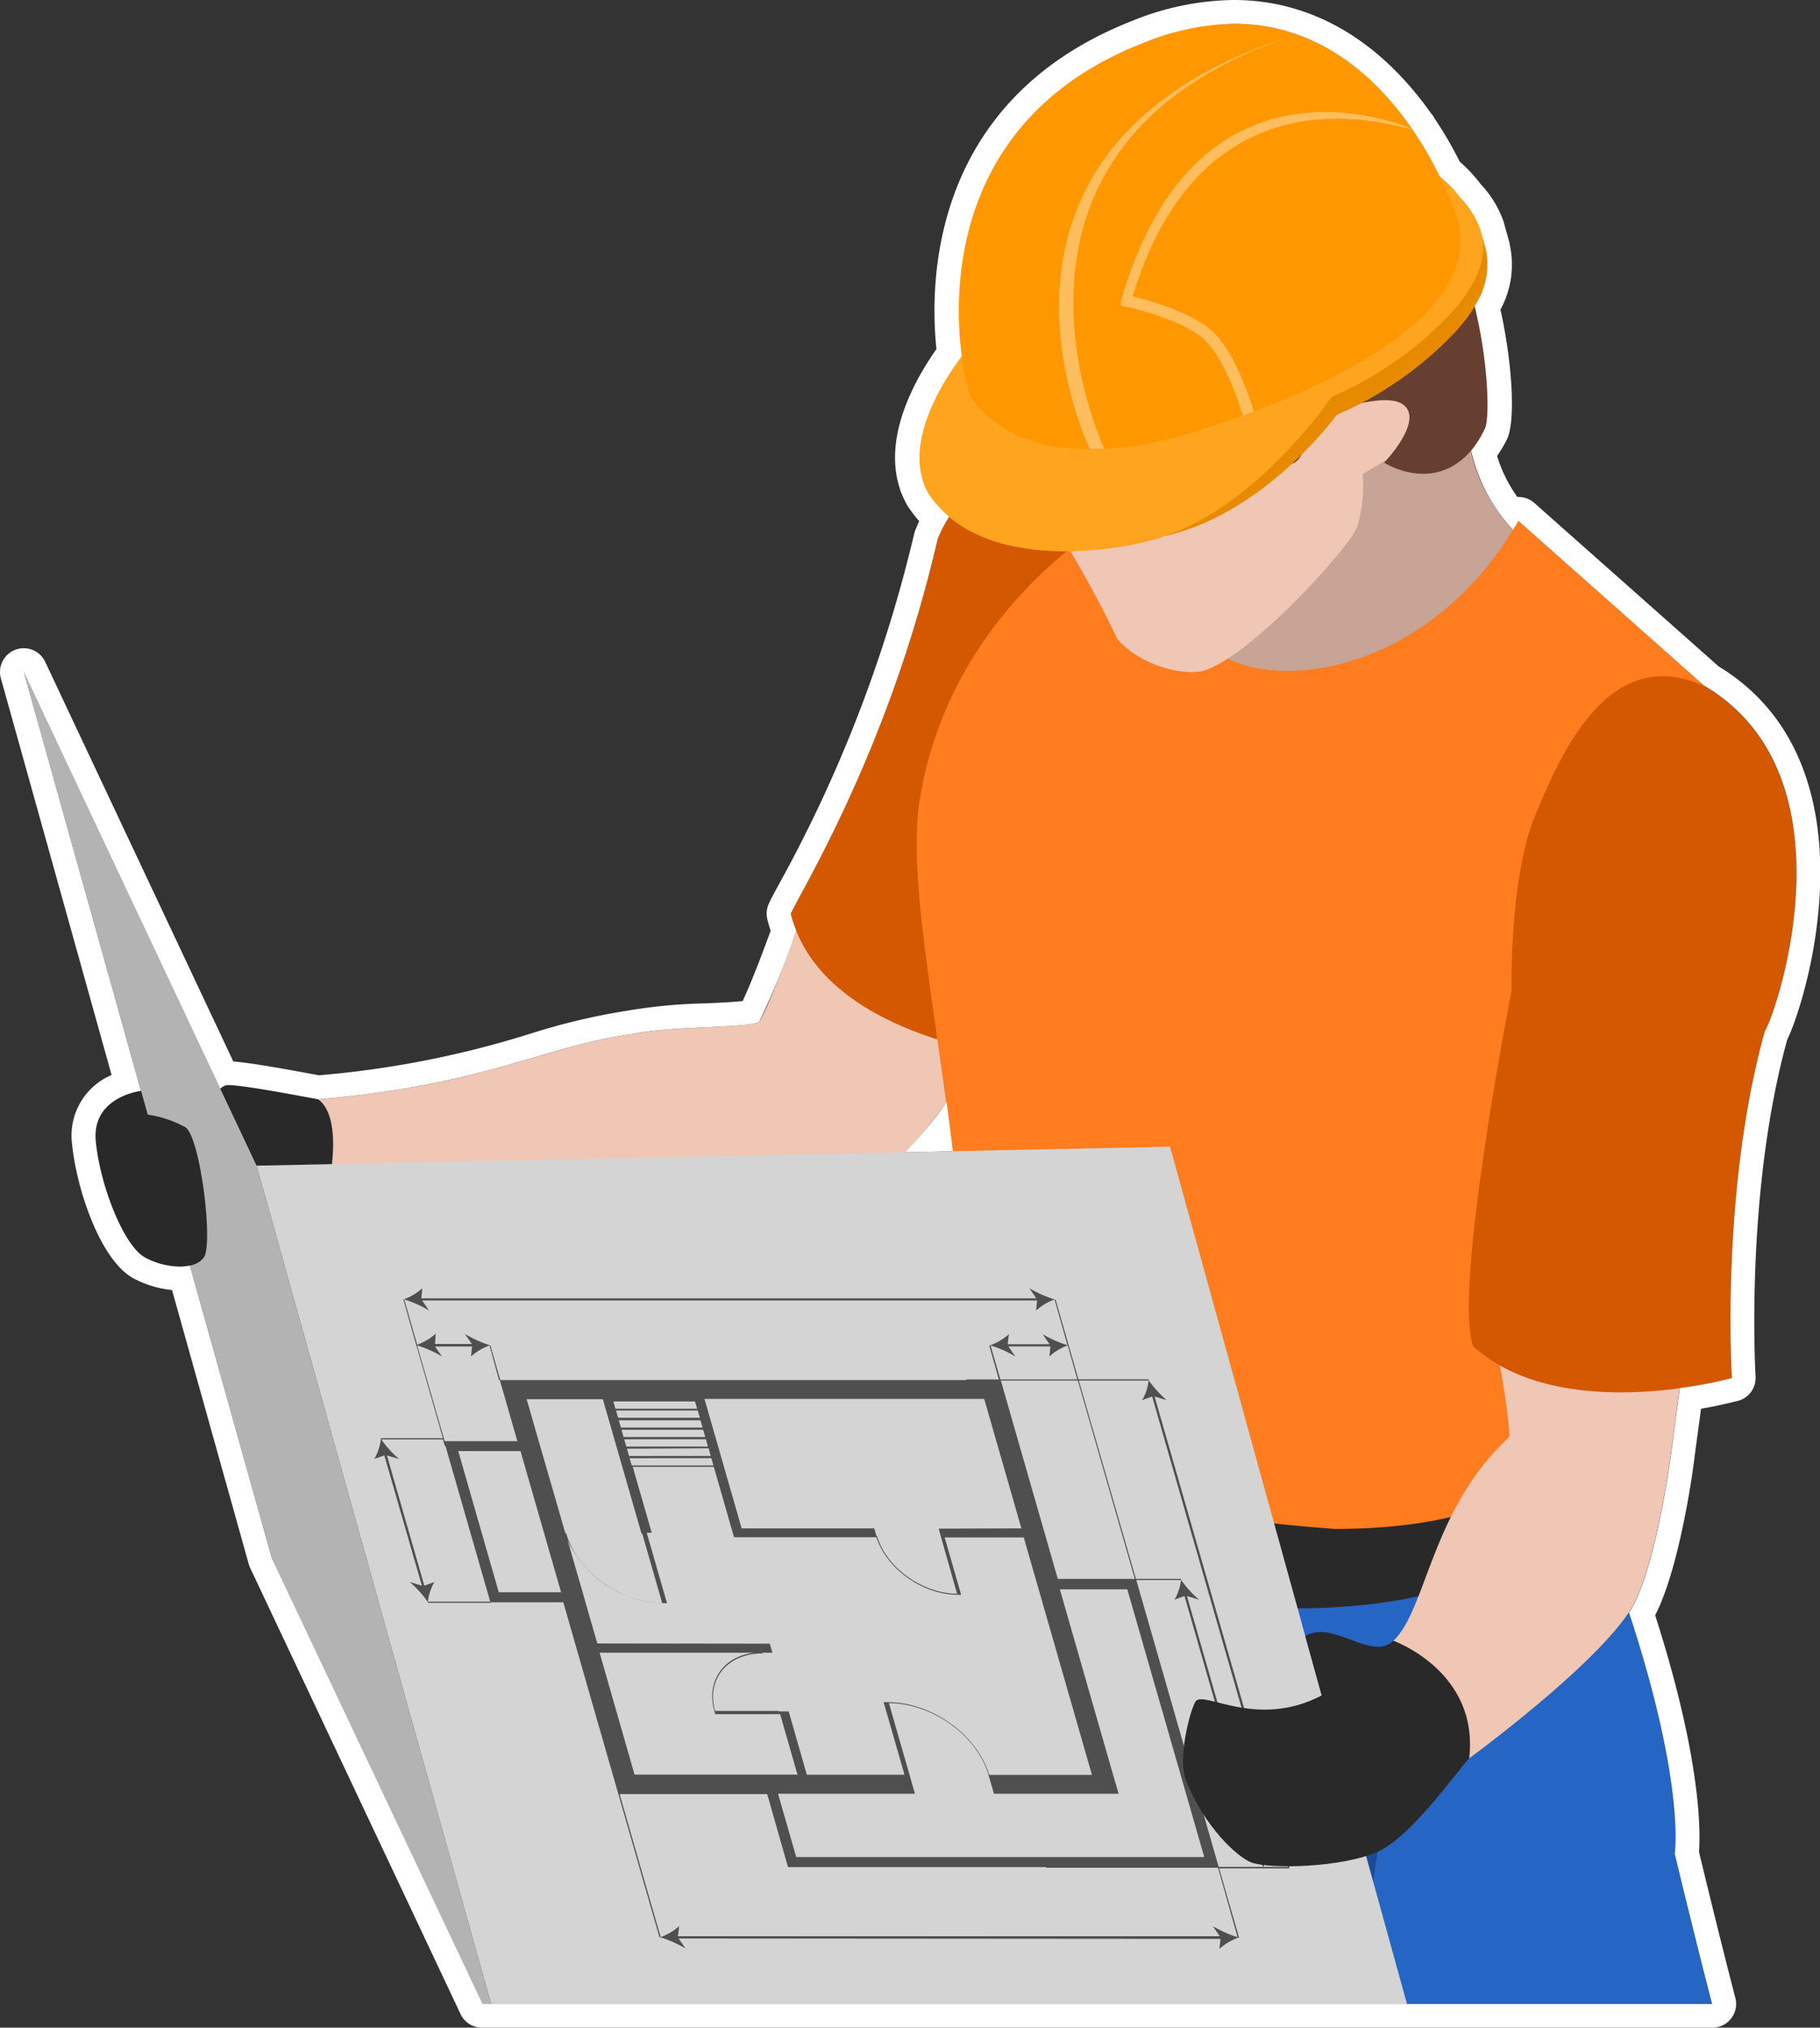 <?xml version="1.0" encoding="UTF-8"?> <svg xmlns="http://www.w3.org/2000/svg" viewBox="0 0 230.11 256.21"><rect x="0" y="0" width="230.11" height="256.21" fill="#333333" stroke="none"/><defs><style>.cls-1{fill:#2565c4;}.cls-2{fill:#1c4b94;}.cls-3{fill:#f0c6b4;}.cls-4{fill:#292929;}.cls-5{fill:#d45800;}.cls-6{fill:#c7a495;}.cls-7{fill:#c7c7c7;}.cls-8{fill:#ff7c1f;}.cls-9{fill:#d4d4d4;}.cls-10{fill:#b3b3b3;}.cls-11{fill:#663f30;}.cls-12{fill:#4f4f4f;}.cls-13{fill:#e88a00;}.cls-14{fill:#ffa41f;}.cls-15{fill:#ff9800;}.cls-16{fill:#ffbe5e;}.cls-17{fill:#fff;}</style></defs><g id="Calque_2" data-name="Calque 2"><g id="Calque_1-2" data-name="Calque 1"><path class="cls-1" d="M158.85,241.31s3.88,6.35,7.08,11.9h50.52c-2.23-8.59-4.73-19-4.73-19s1.9-11.78-10.1-42.44A73.33,73.33,0,0,1,173,200.09c-23,1.92-52.62-13.36-52.62-13.36s-1.07,8.35-1.55,12.26C125.11,222.09,158.85,241.31,158.85,241.31Z"></path><path class="cls-2" d="M172.3,246.71,174.18,234s-54.27-39.77-55.4-35a257.69,257.69,0,0,0,2.48,47.72Z"></path><path id="Tracé_1438" data-name="Tracé 1438" class="cls-3" d="M41.1,152s42.1,2.78,50.22,1.95,16.05-4.17,21.1-6.84S128,126.54,128,126.54l-26.44-11.42s-3.6,10.55-5.56,14c-1.66.84-11.21.47-16,1.54-10.75,1.4-18.66,6.46-39.77,8.24Z"></path><path id="Tracé_1439" data-name="Tracé 1439" class="cls-4" d="M40.21,138.89c-.76-.12-10-1.95-11.55-1.78s-4.16,5.33-4.33,8.17,2.39,6.77,4.11,6.72,2-6.93,3.11-6.22c1.28,7,9.55,6.22,9.55,6.22S43.9,141.53,40.21,138.89Z"></path><path id="Tracé_1440" data-name="Tracé 1440" class="cls-5" d="M137.84,52.8s-15,4.28-19.3,15.33c-6.12,26.55-17.23,44.32-18.56,47.32,3.78,15.44,28,18,28,18L149.3,58.13Z"></path><path id="Tracé_1441" data-name="Tracé 1441" class="cls-6" d="M185.71,55.14c.58,6.83,5.58,11.79,5.58,11.79l-6.67,16.64L162.19,91.8,146.63,80l17.56-35.55S185.64,47.31,185.71,55.14Z"></path><path id="Tracé_1446" data-name="Tracé 1446" class="cls-4" d="M199.51,181.11l2.11,10.65s-11.89,10-31.71,11.24a72.84,72.84,0,0,1-49.78-14.64l.29-14.86,47,15.94Z"></path><path id="Tracé_1447" data-name="Tracé 1447" class="cls-7" d="M137.84,196.74l10.09,2.92v-10l-10.09-2.9Z"></path><path id="Tracé_1448" data-name="Tracé 1448" class="cls-8" d="M153.07,81.79c7.12,6.23,27.77,3.56,38.89-16l23.5,20.83-16,94.48s-3.77,12.09-30.66,12.09c-41.54-3-46.65-14.09-48.43-19.7-2.22-9.95,1.77-10.78.83-20.84-2-21-6.65-40.91-4.93-51.54,4.93-30.32,34.77-41.24,34.77-41.24S148.63,78.68,153.07,81.79Z"></path><polygon class="cls-9" points="177.89 253.21 147.93 144.89 32.44 147.29 62.09 253.21 177.89 253.21"></polygon><polygon class="cls-10" points="60.95 253.21 62.09 253.21 32.44 147.29 3 84.9 34.33 196.79 60.95 253.21"></polygon><path id="Tracé_1449" data-name="Tracé 1449" class="cls-3" d="M125.64,39.81c-.55,11.66.77,12.77,3,16.5,2.78,8.5,6.11,10.94,12.67,24.5,2.66,3,7.55,4.55,10.66,4,5.89-1.55,18.66-15.55,19.66-18.33a18.49,18.49,0,0,0,.67-6.58L180.46,55l-1-10.66L160.79,27.14H139S126.76,38.61,125.64,39.81Z"></path><path id="Tracé_1450" data-name="Tracé 1450" class="cls-11" d="M175,58.46s4.16-4.32,3-6.65-6.33-.84-9.33,0-3.17,5.5-5,6.65-4.33-5.5-6-6.65-4.26,0-6.54-1.34-1-5.5-2.46-6.33c-7.35-1-9.77,3.78-18,2.78-13.79-9.34-6-21.78-6-21.78S140,2.48,157,10.15c30.55,1.66,32.2,41.42,30.84,44C183,63.63,175,58.46,175,58.46Z"></path><path id="Tracé_1451" data-name="Tracé 1451" class="cls-3" d="M185.71,222.21s16.46-12,20.7-19.22c3.09-5.67,4.87-19.44,4.87-19.44l2.22-16.66-24.43,2.44s1.77,9.33,1.77,12.22c-9.88,9.06-10.44,21.77-14.66,25.77Z"></path><g id="Groupe_639" data-name="Groupe 639"><path id="Tracé_1453" data-name="Tracé 1453" class="cls-12" d="M85.8,244.94l.88,1.27a14.15,14.15,0,0,0-3.21-1.42h-.09L71.22,202.46H62l-.36-1.27h0l-5.13-17.84h0l-.19-.64h-.08l-.24-.83H48.21a12.84,12.84,0,0,0,2.24,2.47l-1.53-.45,4.73,16.46,1.27-.46a6.43,6.43,0,0,0-.82,2.48H62l0,.15H54.11l0-.07a13,13,0,0,0-2.3-2.56l1.53.46L48.59,183.9l-1.27.45a6.24,6.24,0,0,0,.83-2.54l0-.08H56l-3.11-10.87-.26-.89L51,164.2H51a7.37,7.37,0,0,0,2.4-1.42l-.13,1.27h77.75l-.87-1.27a14.75,14.75,0,0,0,3.23,1.42h.08l2.89,10.09h8.86l0,.08h0a13.93,13.93,0,0,0,2.3,2.55l-1.53-.46,16.5,57.4,1.27-.45A6.19,6.19,0,0,0,163,236l0,.08h-8.86l2.52,8.75h-.09a7.47,7.47,0,0,0-2.4,1.42l.15-1.26Zm57.94-45.05.09.32,10.25,35.68h5.65a12.63,12.63,0,0,0-2.25-2.48l1.53.45-9.25-32.19-1.27.46a6.28,6.28,0,0,0,.83-2.48h-5.65Zm-.12-.39h5.68l0,.08a13.24,13.24,0,0,0,2.3,2.55l-1.53-.46,9.25,32.19,1.27-.45a6.06,6.06,0,0,0-.82,2.48h3.11a12.61,12.61,0,0,0-2.24-2.48l1.53.45-16.5-57.4-1.27.46a6.06,6.06,0,0,0,.82-2.48h-8.82Zm-80.56,1.69h7.88l-5.13-17.84H57.94Zm70.27-37a7.28,7.28,0,0,0-2.33,1.4l.13-1.27H53.37l.87,1.27a14.19,14.19,0,0,0-3.13-1.4l1.64,5.72a7.12,7.12,0,0,0,2.34-1.39L55,169.82h4.66l-.88-1.27A14.75,14.75,0,0,0,62,170H62l1.26,4.4h-.16L61.89,170a7.33,7.33,0,0,0-2.34,1.4l.14-1.26H55l.88,1.26a14.48,14.48,0,0,0-3.14-1.4l.25.87,3.23,11.23h9.19l-1.52-5.3h0l-.7-2.42h59v-.08h4.1L125.07,170h.08a7,7,0,0,0,2.4-1.42l-.14,1.27h5.29l-.87-1.27a13.9,13.9,0,0,0,3.13,1.39Zm8.12,62.46H125.67l-.68-2.34h0c-1.43-5-7.08-9.08-12.6-9.11l2.62,9.11h0l.67,2.34H98.37l2.3,8h51.59l-9.73-33.83H134l6.73,23.42h0l.7,2.41Zm-40.62-2.41-2.19-7.64H90.43l-.1-.36h0c-1.1-3.81,1.16-7,5.09-7.41H75.81l4.42,15.41Zm-3.5-16.55.33,1.14H96.4l0,.09c-4.43,0-7.1,3.25-6,7.27h8.06l0,.06h1.26l2.29,8h12.35l-2.64-9.17h.5v0c5.6,0,11.34,4.12,12.84,9.19h13l-8.62-30h-10l2.08,7.24h-.4v0c-4.47,0-9-3.25-10.31-7.27h-18l-2.56-8.9H80l2.4,8.33h-.63l2.56,8.9h-.49v0a13.67,13.67,0,0,1-12.09-8l1.9,6.57.36,1.27,1.51,5.25Zm31.81-14.57-4.7-16.36H89.07l4.7,16.36h16.77l.26.94h.08c1.16,4,5.7,7.29,10.13,7.32L119,194.3h0l-.32-1.15ZM77.89,178.22l.26.92H88.49l-.27-.92ZM88.14,178l-.26-.92H77.55l.26.92Zm-9.91,1.46.27.92H88.83l-.27-.92Zm.35,1.2.26.92H89.17l-.26-.92Zm.34,1.2.26.92H89.51l-.26-.92Zm.35,1.19.26.92H89.86L89.6,183Zm.33,1.2.27.92H90.2l-.26-.92Zm-8,9.53c1.38,4.82,6.81,8.74,12.12,8.77l-2.52-8.77h-.09L76.22,176.8H66.59l1.52,5.3.37,1.26,3,10.37ZM135,170a6.8,6.8,0,0,0-2.32,1.4l.13-1.27H127.5l.87,1.27a13.71,13.71,0,0,0-3.13-1.39l1.24,4.29h9.73Zm1.28,4.44h-9.74l7.2,25.06h9.74ZM154,236H132.28l0-.08H99.63L97,226.69H78.34l5.19,18.08a7.23,7.23,0,0,0,2.34-1.39l-.15,1.27h68.49l-.87-1.27a14.16,14.16,0,0,0,3.13,1.39Z"></path></g><path id="Tracé_1455" data-name="Tracé 1455" class="cls-4" d="M176.18,207.32c-2.77,2.67-7.64-2.72-11.15-.59l2.08,7.5c-8.36,4.37-15.15-.85-16,.83s-2.17,7.31-1.18,9.83c2.3,5.94,6.56,9.81,8.28,10.44,2.44.88,11.55.64,16-1.36s10.74-11.18,11.54-11.76C187.07,211.21,176.18,207.32,176.18,207.32Z"></path><path id="Tracé_1456" data-name="Tracé 1456" class="cls-5" d="M194.11,103c3.34-8,9.33-21.72,21.34-16.33,19.32,11.38,9.16,41.32,7.66,43.65-5.66,20.33-4.16,43.83-4.16,43.83s-21.5,6-32.67-4c-2.66-6.83,4.84-45,4.84-45S190.79,111,194.11,103Z"></path><path id="Tracé_1457" data-name="Tracé 1457" class="cls-4" d="M25.77,158.89c1.22-1.67-.44-15.22-2.33-16.45a13.94,13.94,0,0,0-4.77-1.6l-.85-3s-6.26.72-5.71,6.39,3.56,13.22,6.22,14.66S24.55,160.56,25.77,158.89Z"></path><g id="Groupe_641" data-name="Groupe 641"><path id="Tracé_1458" data-name="Tracé 1458" class="cls-13" d="M116.26,58c.17-6.14,6.69-11.74,6.69-11.74l56.76-23.58a15.15,15.15,0,0,1,5.67,4.65,17,17,0,0,1,1.45,1.84l.39-.12.69,2.47c.61,2.47.14,6.07-4,10.52A45.37,45.37,0,0,1,169,52.43S159.93,65,147.06,67.78c-1.18.63-21.88,6.12-29.67-5.36a8.54,8.54,0,0,1-.66-1.4h0Z"></path><path id="Tracé_1459" data-name="Tracé 1459" class="cls-14" d="M179.05,20.42a15,15,0,0,1,5.68,4.66c1.55,1.81,6.18,6.45-1.47,14.71a45.79,45.79,0,0,1-14.92,10.37S159.1,63.9,147.06,67.79c-1.17.63-21.88,6.11-29.67-5.36C113,54.88,122.29,44,122.29,44Z"></path><path id="Tracé_1460" data-name="Tracé 1460" class="cls-15" d="M183.82,26.45c-.31-.83-11-32.3-39.6-21-28.38,11.22-23.37,40-21.46,44.76,8,11.29,27.29,4.6,27.29,4.6S190.93,43.62,183.82,26.45Z"></path><path id="Tracé_1461" data-name="Tracé 1461" class="cls-16" d="M158.53,52c-.09-.3-2.12-7.34-5.34-10.24-2.63-2.35-8.49-4-10-4.31,9.3-30.48,34.13-21.07,35.4-21.11,0,0-27.12-12.35-36.86,21.69v.59l.6.12s6.94,1.48,9.86,4.11,4.92,9.59,4.95,9.65Z"></path><path id="Tracé_1462" data-name="Tracé 1462" class="cls-16" d="M164,4.34c-42.76,13.82-24.36,52.39-24.36,52.39l-1.85,0S119,18.24,164,4.34Z"></path></g><path class="cls-17" d="M156,3c10.94,0,18.2,7,22.55,13.3l0,0h0a48.15,48.15,0,0,1,3.48,6,15.13,15.13,0,0,1,2.66,2.76,10.86,10.86,0,0,1,2.49,4h0v0l.06.2.62,2.24a9.37,9.37,0,0,1-1.42,7.15c1.9,7.84,1.84,14.49,1.31,15.5A13.47,13.47,0,0,1,186,56.94a21.56,21.56,0,0,0,5.31,10c.22-.37.45-.74.67-1.12l23.5,20.83h0c19.31,11.39,9.15,41.32,7.65,43.65-5.66,20.33-4.16,43.83-4.16,43.83a53.21,53.21,0,0,1-6.58,1.26l-1.09,8.18s-1.78,13.77-4.87,19.44c-.14.24-.3.49-.47.74,7.17,21.8,5.78,30.47,5.78,30.47s2.5,10.42,4.73,19H62.09L32.9,149h0L62.09,253.21H61L34.33,196.79,24,159.91a6,6,0,0,1-1.31.13,9.53,9.53,0,0,1-4.36-1.15c-2.66-1.44-5.66-9-6.22-14.66s5.71-6.39,5.71-6.39L3,84.9l24.85,52.67a1.66,1.66,0,0,1,.81-.46h.24c2.07,0,10.59,1.67,11.31,1.79h0c21.11-1.78,29-6.84,39.77-8.24,4.78-1.07,14.33-.7,16-1.54a99.27,99.27,0,0,0,4.7-11.53,14.75,14.75,0,0,1-.7-2.13c1.33-3,12.44-20.77,18.56-47.32A17.51,17.51,0,0,1,120,65.29a14.17,14.17,0,0,1-2.57-2.86,8.08,8.08,0,0,1-.66-1.4h0V61c-2.13-6,2.9-13.47,4.84-16-1.38-10.12-.14-30.45,22.67-39.47A32,32,0,0,1,156,3M114.4,145.59l6.07-.13q-.37-3.14-.79-6.19a48,48,0,0,1-5.28,6.32M156,0a35,35,0,0,0-12.91,2.66c-25.41,10-25.59,32.9-24.69,41.45-2.6,3.68-6.81,11-4.63,17.63a3.16,3.16,0,0,0,.22.61,11.85,11.85,0,0,0,.78,1.6c0,.06.07.12.11.17a18.59,18.59,0,0,0,1.34,1.73c-.18.39-.35.79-.51,1.19a4.17,4.17,0,0,0-.13.42,174,174,0,0,1-17,44.1c-.69,1.26-1.14,2.1-1.39,2.67a3,3,0,0,0-.17,1.93c.11.47.25.94.42,1.44-1.43,3.93-2.66,7-3.54,8.89-1.17.13-3.12.22-4.65.29a66.77,66.77,0,0,0-9.83.91A82.57,82.57,0,0,0,67,130.63a123.26,123.26,0,0,1-26.68,5.24l-.71-.13c-4.08-.76-8.08-1.47-10.11-1.61L5.71,83.62a3,3,0,0,0-5.6,2.09l14,50.12a8.31,8.31,0,0,0-5,8.7c.55,5.66,3.56,14.72,7.77,17A13,13,0,0,0,21.75,163l9.69,34.6a2.64,2.64,0,0,0,.17.47l26.62,56.42A3,3,0,0,0,61,256.21h155.5a3,3,0,0,0,2.91-3.75c-1.93-7.42-4.08-16.31-4.6-18.47.19-2.46.32-11.61-5.54-29.89,3.15-6.12,4.85-18.73,5-20.17l.8-5.93c2.8-.48,4.61-1,4.7-1a3,3,0,0,0,2.19-3.08c0-.23-1.38-23,4-42.54,1.67-3.4,6.2-17.66,3.17-30.41-1.77-7.44-5.75-13.07-11.83-16.76L194,63.56a3,3,0,0,0-2-.76h-.16a18.37,18.37,0,0,1-2.56-5.18,17.39,17.39,0,0,0,1.23-2.07c1.12-2.16.74-9.51-.8-16.43a11.89,11.89,0,0,0,1.15-8.32s0-.05,0-.08l-.62-2.23-.08-.26a.31.31,0,0,0,0-.08,13.44,13.44,0,0,0-2.9-4.83l-.11-.13a18.26,18.26,0,0,0-2.59-2.76,48.62,48.62,0,0,0-3.2-5.49,2.87,2.87,0,0,0-.42-.61C174.33,5,165.75,0,156,0Z"></path></g></g></svg> 